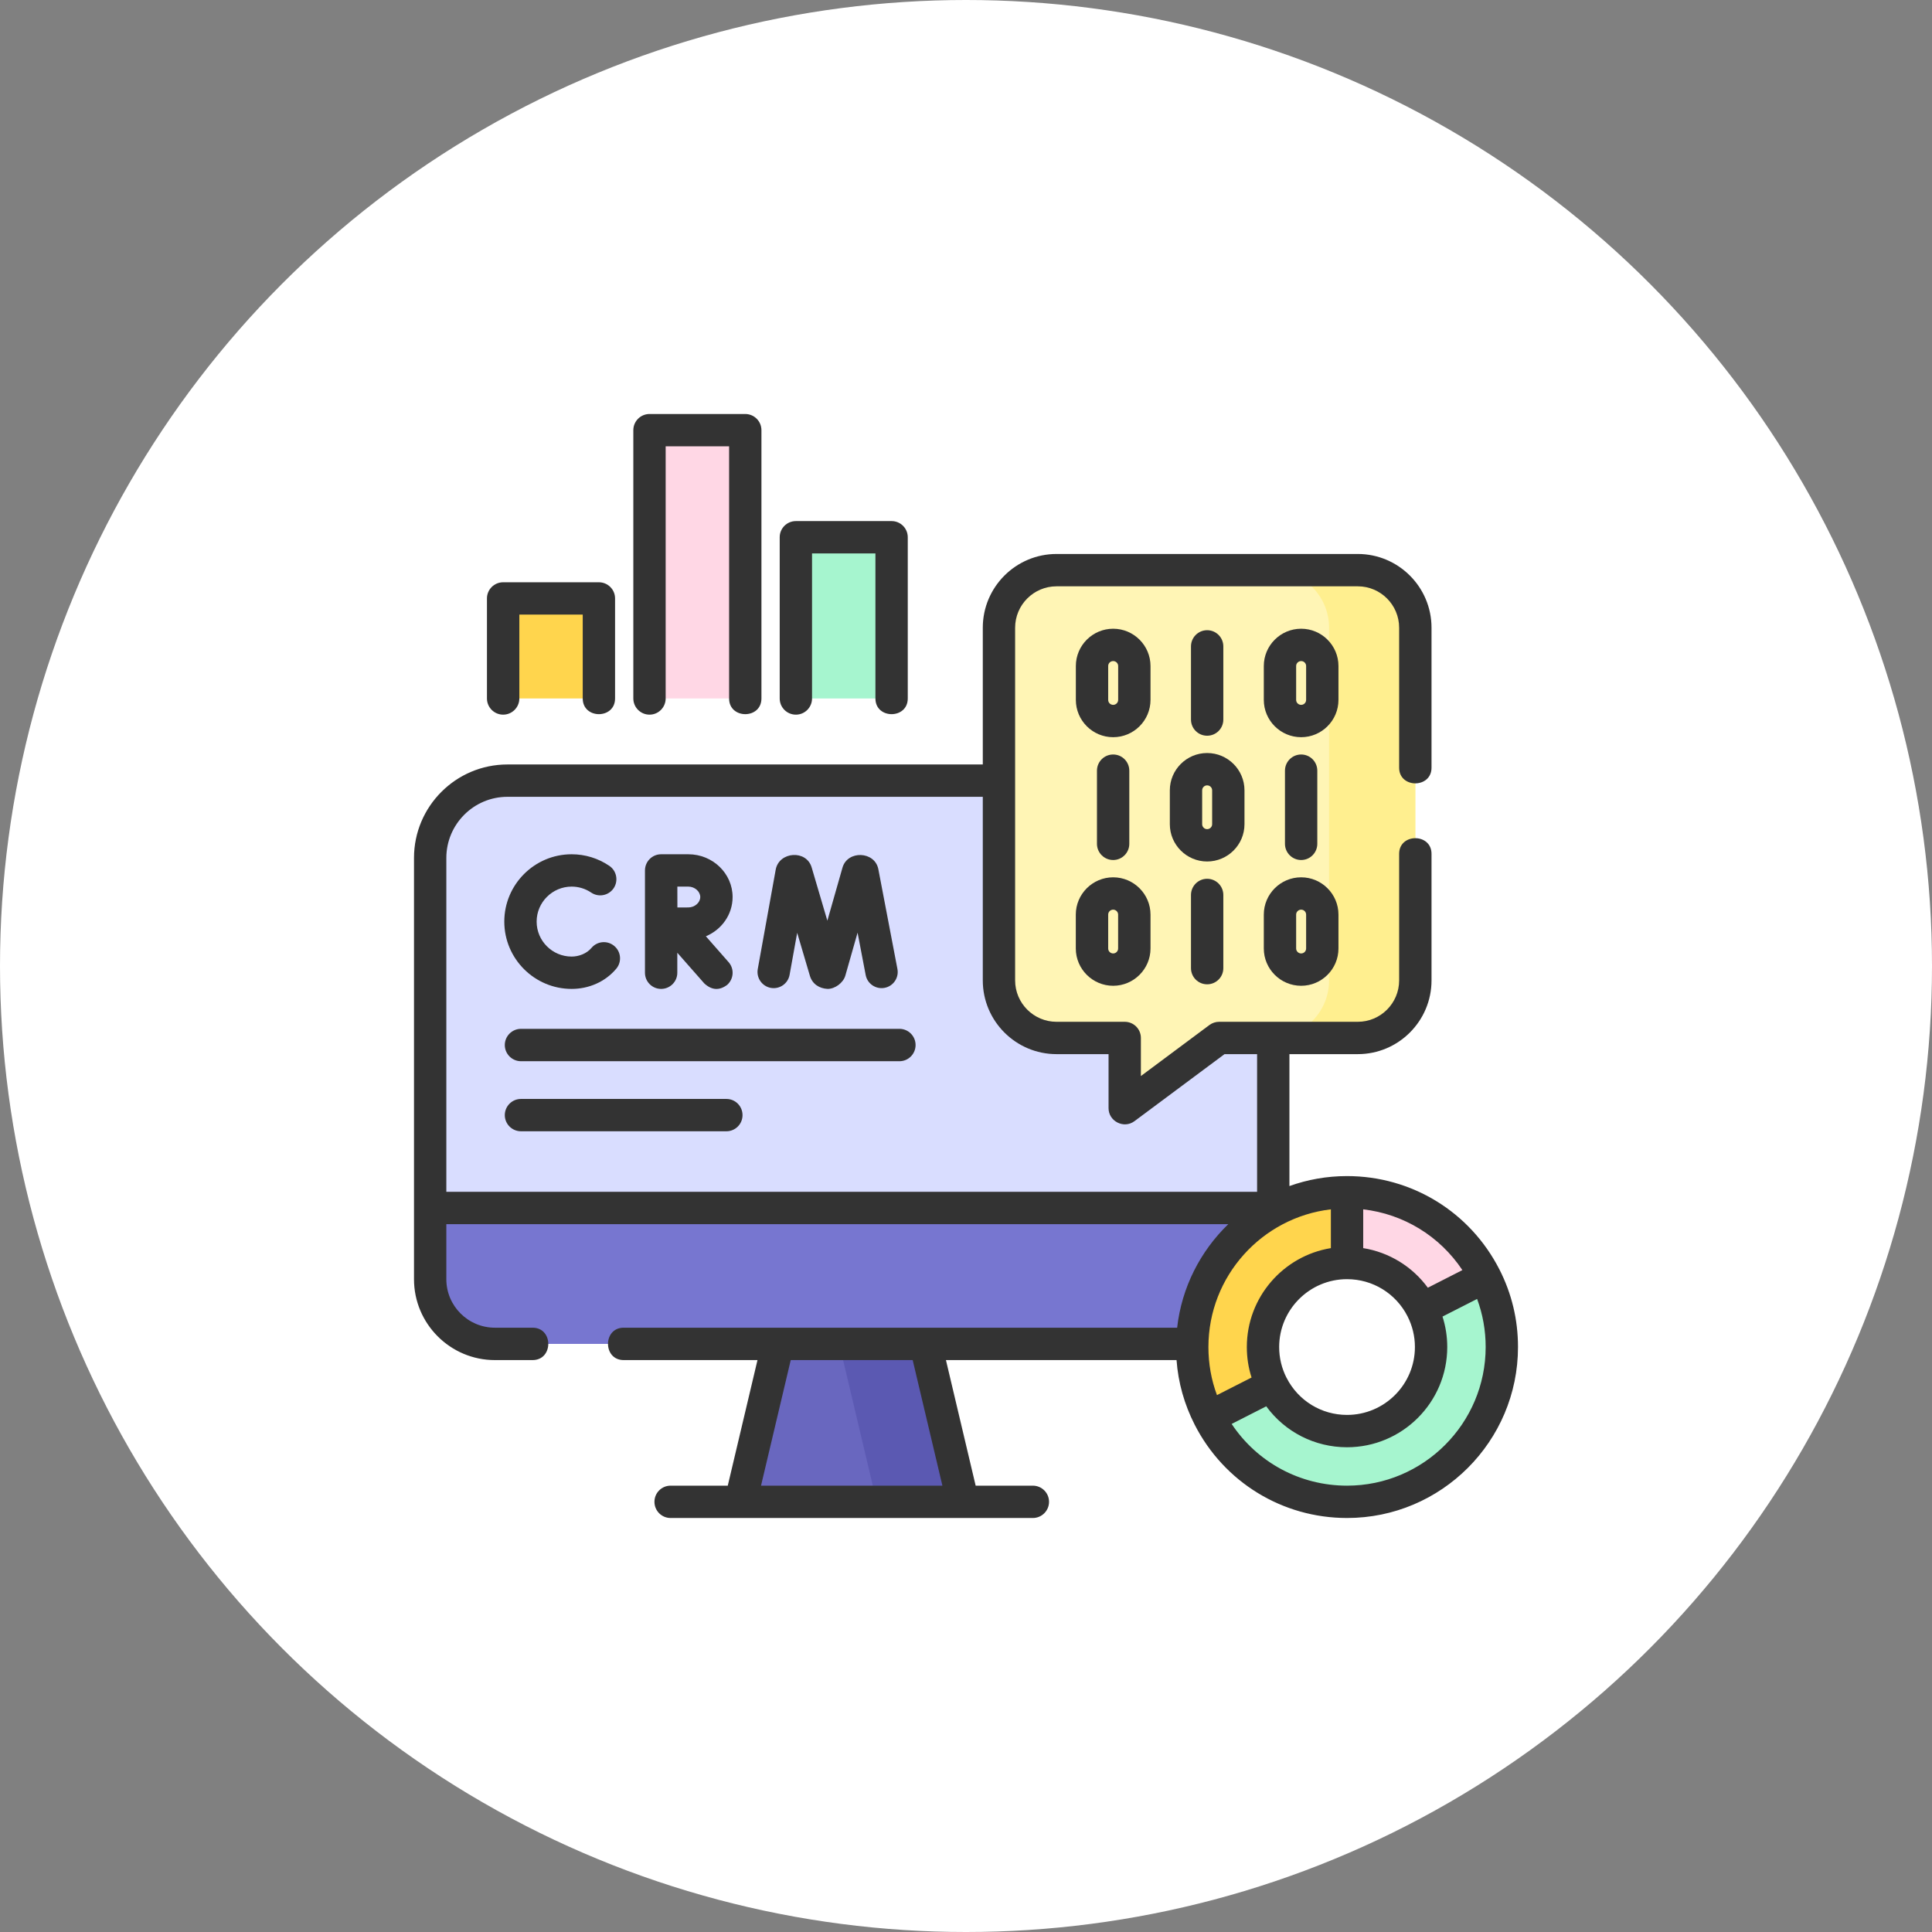 <svg width="42" height="42" viewBox="0 0 42 42" fill="none" xmlns="http://www.w3.org/2000/svg">
<rect x="0" y="0" width="42" height="42" fill="#808080" stroke="none"/>
<g clip-path="url(#clip0_1529_11208)">
<circle cx="21" cy="21" r="21" fill="white"/>
<g clip-path="url(#clip1_1529_11208)">
<path d="M26 29.215H10.758C9.981 29.215 9.352 28.586 9.352 27.809V18.651C9.352 17.723 10.104 16.971 11.031 16.971H26C26.928 16.971 27.68 17.723 27.68 18.651V27.536C27.68 28.463 26.928 29.215 26 29.215V29.215Z" fill="#D9DDFF"/>
<path d="M20.932 32.648H16.1L16.912 29.215H20.12L20.932 32.648Z" fill="#6967BF"/>
<path d="M20.12 29.215H18.245L19.057 32.648H20.932L20.12 29.215Z" fill="#5B59B2"/>
<path d="M9.352 26.261V27.809C9.352 28.585 9.981 29.215 10.758 29.215H26.273C27.05 29.215 27.68 28.585 27.68 27.809V26.261H9.352Z" fill="#7776D0"/>
<path d="M30.768 13.646V21.313C30.768 22.004 30.208 22.564 29.517 22.564H26.503L24.451 24.092V22.564H22.968C22.277 22.564 21.717 22.004 21.717 21.313V13.646C21.717 12.955 22.277 12.395 22.968 12.395H29.517C30.208 12.395 30.768 12.955 30.768 13.646V13.646Z" fill="#FFF5B5"/>
<path d="M29.517 12.395H27.642C28.333 12.395 28.893 12.955 28.893 13.646V21.313C28.893 22.004 28.333 22.564 27.642 22.564H29.517C30.208 22.564 30.768 22.004 30.768 21.313V13.646C30.768 12.955 30.208 12.395 29.517 12.395V12.395Z" fill="#FFEF8F"/>
<path d="M30.911 28.454C31.038 28.703 31.11 28.985 31.11 29.283C31.11 30.292 30.292 31.11 29.283 31.11C28.573 31.11 27.958 30.704 27.656 30.112L26.284 30.811C26.841 31.901 27.975 32.648 29.283 32.648C31.142 32.648 32.649 31.142 32.649 29.283C32.649 28.733 32.517 28.214 32.283 27.756L30.911 28.454Z" fill="#A6F5CF"/>
<path d="M27.457 29.283C27.457 28.274 28.274 27.457 29.283 27.457V25.918C27.425 25.918 25.918 27.425 25.918 29.283C25.918 29.833 26.05 30.352 26.284 30.811L27.656 30.112C27.529 29.863 27.457 29.582 27.457 29.283V29.283Z" fill="#FFD54D"/>
<path d="M30.911 28.454L32.283 27.756C31.726 26.665 30.592 25.918 29.283 25.918V27.457C29.994 27.457 30.609 27.862 30.911 28.454V28.454Z" fill="#FFD7E5"/>
<path d="M10.938 13.009H13.019V15.184H10.938V13.009Z" fill="#FFD54D"/>
<path d="M17.302 11.679H19.383V15.184H17.302V11.679Z" fill="#A6F5CF"/>
<path d="M14.12 9.352H16.201V15.184H14.12V9.352Z" fill="#FFD7E5"/>
<path d="M16.757 21.476C16.948 21.51 17.131 21.383 17.165 21.192L17.33 20.278L17.606 21.212C17.659 21.393 17.813 21.49 17.993 21.498C18.152 21.498 18.332 21.366 18.377 21.209L18.643 20.275L18.819 21.196C18.855 21.386 19.039 21.511 19.23 21.475C19.421 21.439 19.546 21.254 19.509 21.064L19.094 18.893C19.015 18.501 18.424 18.481 18.315 18.861L17.986 20.015L17.645 18.858C17.531 18.467 16.939 18.512 16.864 18.901L16.473 21.067C16.439 21.258 16.566 21.441 16.757 21.476V21.476Z" fill="#333333"/>
<path d="M12.427 21.498C12.799 21.498 13.156 21.346 13.397 21.059C13.522 20.91 13.502 20.688 13.353 20.564C13.204 20.439 12.983 20.458 12.858 20.607C12.755 20.73 12.584 20.795 12.427 20.795C12.008 20.795 11.666 20.454 11.666 20.035C11.666 19.616 12.008 19.274 12.427 19.274C12.579 19.274 12.726 19.319 12.852 19.404C13.013 19.513 13.231 19.47 13.34 19.31C13.448 19.149 13.406 18.93 13.245 18.822C13.003 18.658 12.72 18.571 12.427 18.571C11.62 18.571 10.963 19.228 10.963 20.035C10.963 20.842 11.62 21.498 12.427 21.498V21.498Z" fill="#333333"/>
<path d="M14.372 21.498C14.566 21.498 14.724 21.341 14.724 21.147V20.712L15.311 21.379C15.472 21.527 15.637 21.538 15.807 21.411C15.953 21.283 15.967 21.06 15.838 20.915L15.345 20.354C15.687 20.211 15.926 19.883 15.926 19.501C15.926 18.988 15.494 18.571 14.964 18.571H14.373C14.373 18.571 14.373 18.571 14.372 18.571C14.372 18.571 14.372 18.571 14.372 18.571C14.178 18.571 14.021 18.729 14.021 18.923V21.147C14.021 21.341 14.178 21.498 14.372 21.498V21.498ZM14.964 19.274C15.102 19.274 15.223 19.38 15.223 19.501C15.223 19.622 15.102 19.727 14.964 19.727C14.906 19.727 14.818 19.728 14.726 19.728C14.726 19.577 14.726 19.426 14.725 19.274H14.964Z" fill="#333333"/>
<path d="M24.55 18.344V16.754C24.55 16.559 24.393 16.402 24.199 16.402C24.005 16.402 23.847 16.559 23.847 16.754V18.344C23.847 18.538 24.005 18.696 24.199 18.696C24.393 18.696 24.55 18.538 24.55 18.344Z" fill="#333333"/>
<path d="M28.637 18.344V16.754C28.637 16.559 28.48 16.402 28.286 16.402C28.092 16.402 27.934 16.559 27.934 16.754V18.344C27.934 18.538 28.092 18.696 28.286 18.696C28.48 18.696 28.637 18.538 28.637 18.344Z" fill="#333333"/>
<path d="M27.054 17.917V17.181C27.054 16.734 26.69 16.37 26.242 16.37C25.795 16.37 25.431 16.734 25.431 17.181V17.917C25.431 18.364 25.795 18.728 26.242 18.728C26.69 18.728 27.054 18.364 27.054 17.917ZM26.351 17.917C26.351 17.977 26.302 18.025 26.242 18.025C26.183 18.025 26.134 17.977 26.134 17.917V17.181C26.134 17.121 26.183 17.073 26.242 17.073C26.302 17.073 26.351 17.121 26.351 17.181V17.917Z" fill="#333333"/>
<path d="M26.594 15.643V14.052C26.594 13.858 26.437 13.7 26.242 13.7C26.048 13.7 25.891 13.858 25.891 14.052V15.643C25.891 15.837 26.048 15.994 26.242 15.994C26.437 15.994 26.594 15.837 26.594 15.643Z" fill="#333333"/>
<path d="M25.011 14.479C25.011 14.032 24.647 13.668 24.199 13.668C23.752 13.668 23.388 14.032 23.388 14.479V15.215C23.388 15.662 23.752 16.026 24.199 16.026C24.647 16.026 25.011 15.662 25.011 15.215V14.479ZM24.308 15.215C24.308 15.275 24.259 15.323 24.199 15.323C24.139 15.323 24.091 15.275 24.091 15.215V14.479C24.091 14.419 24.139 14.371 24.199 14.371C24.259 14.371 24.308 14.419 24.308 14.479V15.215Z" fill="#333333"/>
<path d="M29.097 14.479C29.097 14.032 28.733 13.668 28.286 13.668C27.838 13.668 27.474 14.032 27.474 14.479V15.215C27.474 15.662 27.838 16.026 28.286 16.026C28.733 16.026 29.097 15.662 29.097 15.215V14.479ZM28.394 15.215C28.394 15.275 28.346 15.323 28.286 15.323C28.226 15.323 28.177 15.275 28.177 15.215V14.479C28.177 14.419 28.226 14.371 28.286 14.371C28.346 14.371 28.394 14.419 28.394 14.479V15.215Z" fill="#333333"/>
<path d="M25.891 19.456V21.047C25.891 21.241 26.048 21.398 26.242 21.398C26.437 21.398 26.594 21.241 26.594 21.047V19.456C26.594 19.262 26.437 19.104 26.242 19.104C26.048 19.104 25.891 19.262 25.891 19.456V19.456Z" fill="#333333"/>
<path d="M23.387 19.883V20.619C23.387 21.066 23.752 21.43 24.199 21.43C24.646 21.43 25.011 21.066 25.011 20.619V19.883C25.011 19.436 24.646 19.072 24.199 19.072C23.752 19.072 23.387 19.436 23.387 19.883ZM24.091 19.883C24.091 19.823 24.139 19.775 24.199 19.775C24.259 19.775 24.307 19.824 24.307 19.883V20.619C24.307 20.679 24.259 20.727 24.199 20.727C24.139 20.727 24.091 20.679 24.091 20.619V19.883Z" fill="#333333"/>
<path d="M27.474 19.883V20.619C27.474 21.066 27.838 21.43 28.286 21.43C28.733 21.43 29.097 21.066 29.097 20.619V19.883C29.097 19.436 28.733 19.072 28.286 19.072C27.838 19.072 27.474 19.436 27.474 19.883ZM28.177 19.883C28.177 19.823 28.226 19.775 28.286 19.775C28.346 19.775 28.394 19.824 28.394 19.883V20.619C28.394 20.679 28.346 20.727 28.286 20.727C28.226 20.727 28.177 20.679 28.177 20.619V19.883Z" fill="#333333"/>
<path d="M32.596 27.596C32.596 27.596 32.595 27.595 32.595 27.595C31.956 26.344 30.687 25.567 29.283 25.567C28.844 25.567 28.423 25.643 28.031 25.784V22.916H29.517C30.401 22.916 31.12 22.197 31.12 21.313V18.562C31.12 18.108 30.416 18.108 30.416 18.562V21.313C30.416 21.809 30.013 22.213 29.517 22.213H26.503C26.428 22.213 26.354 22.237 26.293 22.282L24.802 23.392V22.564C24.802 22.37 24.645 22.213 24.451 22.213H22.968C22.472 22.213 22.068 21.809 22.068 21.313V16.974C22.068 16.973 22.068 16.972 22.068 16.971C22.068 16.97 22.068 16.968 22.068 16.967V13.646C22.068 13.15 22.472 12.746 22.968 12.746H29.517C30.013 12.746 30.416 13.15 30.416 13.646V16.689C30.416 17.143 31.12 17.143 31.12 16.689V13.646C31.12 12.762 30.401 12.043 29.517 12.043H22.968C22.084 12.043 21.365 12.762 21.365 13.646V16.619H11.031C9.911 16.619 9 17.53 9 18.651V27.809C9 28.778 9.789 29.567 10.758 29.567H11.578C12.033 29.567 12.033 28.863 11.578 28.863H10.758C10.176 28.863 9.703 28.39 9.703 27.809V26.612H26.702C26.097 27.197 25.689 27.984 25.59 28.863H13.558C13.104 28.863 13.104 29.567 13.558 29.567H16.467L15.821 32.297H14.578C14.384 32.297 14.227 32.454 14.227 32.648C14.227 32.843 14.384 33 14.578 33H22.453C22.647 33 22.805 32.843 22.805 32.648C22.805 32.454 22.647 32.297 22.453 32.297H21.21L20.564 29.567H25.577C25.613 30.058 25.746 30.529 25.971 30.971C26.61 32.222 27.879 33 29.283 33C31.333 33 33 31.333 33 29.283C33 28.689 32.864 28.122 32.596 27.596V27.596ZM27.969 29.953C27.969 29.952 27.968 29.952 27.968 29.952C27.862 29.743 27.808 29.518 27.808 29.283C27.808 28.47 28.47 27.808 29.283 27.808C29.84 27.808 30.344 28.117 30.598 28.614C30.704 28.823 30.759 29.048 30.759 29.283C30.759 30.097 30.097 30.759 29.283 30.759C28.726 30.759 28.223 30.45 27.969 29.953ZM31.791 27.611L31.04 27.994C30.702 27.533 30.199 27.224 29.635 27.133V26.29C30.515 26.392 31.3 26.873 31.791 27.611V27.611ZM9.703 18.651C9.703 17.918 10.299 17.322 11.031 17.322H21.365V21.313C21.365 22.197 22.084 22.916 22.968 22.916H24.099V24.092C24.099 24.375 24.431 24.545 24.661 24.374L26.62 22.916H27.328V25.909H9.703V18.651ZM28.932 26.29V27.133C27.897 27.302 27.105 28.202 27.105 29.283C27.105 29.511 27.139 29.733 27.208 29.946L26.459 30.327L26.456 30.329C26.332 29.996 26.27 29.646 26.27 29.283C26.27 27.741 27.435 26.465 28.932 26.29ZM20.487 32.297H16.544L17.19 29.567H19.841L20.487 32.297ZM29.283 32.297C28.263 32.297 27.331 31.791 26.775 30.955L27.527 30.572C27.933 31.128 28.579 31.462 29.283 31.462C30.485 31.462 31.462 30.485 31.462 29.283C31.462 29.055 31.427 28.834 31.359 28.621L31.952 28.319L32.111 28.238C32.234 28.57 32.297 28.921 32.297 29.283C32.297 30.945 30.945 32.297 29.283 32.297Z" fill="#333333"/>
<path d="M10.938 15.536C11.132 15.536 11.29 15.378 11.29 15.184V13.361H12.668V15.184C12.668 15.639 13.371 15.639 13.371 15.184V13.009C13.371 12.815 13.213 12.658 13.019 12.658H10.938C10.744 12.658 10.586 12.815 10.586 13.009V15.184C10.586 15.378 10.744 15.536 10.938 15.536V15.536Z" fill="#333333"/>
<path d="M17.302 15.536C17.496 15.536 17.653 15.378 17.653 15.184V12.031H19.031V15.184C19.031 15.639 19.734 15.639 19.734 15.184V11.679C19.734 11.485 19.577 11.328 19.383 11.328H17.302C17.107 11.328 16.95 11.485 16.95 11.679V15.184C16.95 15.378 17.107 15.536 17.302 15.536Z" fill="#333333"/>
<path d="M14.12 15.536C14.314 15.536 14.471 15.378 14.471 15.184V9.703H15.85V15.184C15.85 15.639 16.553 15.639 16.553 15.184V9.352C16.553 9.157 16.395 9 16.201 9H14.12C13.926 9 13.768 9.157 13.768 9.352V15.184C13.768 15.378 13.926 15.536 14.12 15.536V15.536Z" fill="#333333"/>
<path d="M19.553 22.366H11.326C11.132 22.366 10.974 22.524 10.974 22.718C10.974 22.912 11.132 23.07 11.326 23.07H19.553C19.747 23.07 19.904 22.912 19.904 22.718C19.904 22.524 19.747 22.366 19.553 22.366Z" fill="#333333"/>
<path d="M15.791 23.89H11.326C11.132 23.89 10.974 24.047 10.974 24.242C10.974 24.436 11.132 24.593 11.326 24.593H15.791C15.985 24.593 16.142 24.436 16.142 24.242C16.142 24.047 15.985 23.89 15.791 23.89Z" fill="#333333"/>
</g>
</g>
<defs>
<clipPath id="clip0_1529_11208">
<rect width="42" height="42" fill="white"/>
</clipPath>
<clipPath id="clip1_1529_11208">
<rect width="24" height="24" fill="white" transform="translate(9 9)"/>
</clipPath>
</defs>
</svg>
